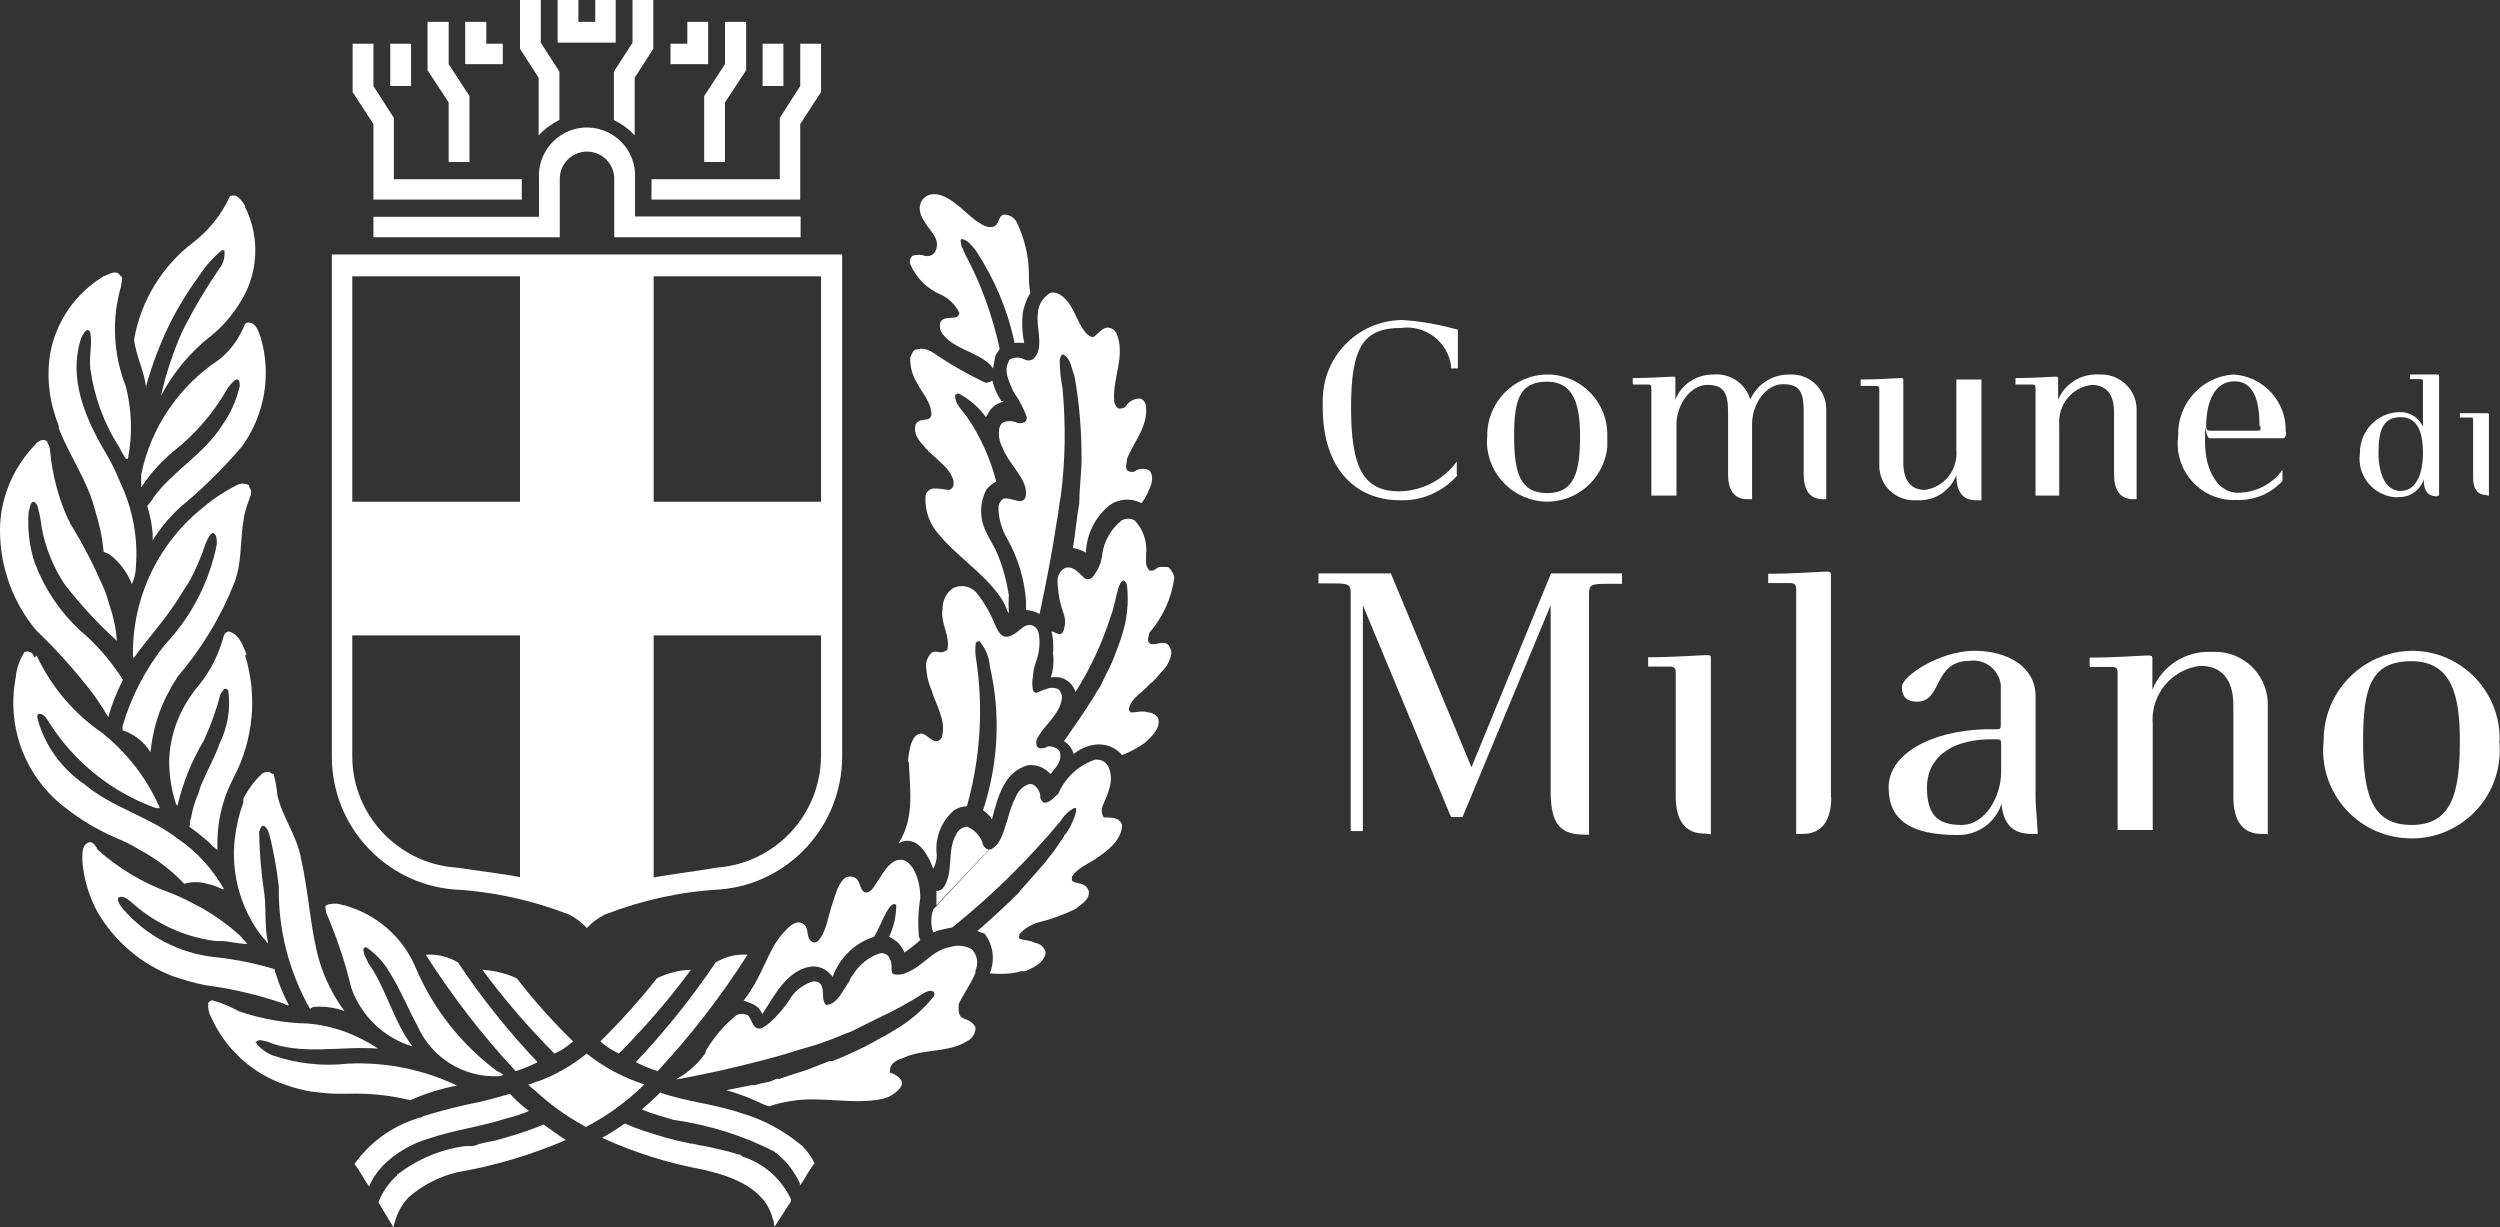 <?xml version="1.0" encoding="UTF-8"?>
<svg id="katman_1" xmlns="http://www.w3.org/2000/svg" xmlns:xlink="http://www.w3.org/1999/xlink" version="1.1" viewBox="0 0 697.6 342.5">
  <rect x="0" y="0" width="697.6" height="342.5" fill="#333333" stroke="none"/>
  <!-- Generator: Adobe Illustrator 29.3.0, SVG Export Plug-In . SVG Version: 2.1.0 Build 146)  -->
  <defs>
    <style>
      .st0 {
        fill-rule: evenodd;
      }

      .st0, .st1 {
        fill: #fff;
      }
    </style>
  </defs>
  <g id="ad00cdd6-c8e1-470b-9e3a-2b371e0fbfa9">
    <g id="b2d714e3-df7f-4fa5-a44d-761de4780c12">
      <path class="st1" d="M452.6,162.8v-2.8h-19.8l-22.2,54.1-22.5-54.1h-20.2v2.8h4.5c4,0,4.5.4,4.5,2.8v66.3h3.4v-63l24.6,59.1h3.2l24.6-59.1v52c0,9.5,3,12,9.6,12h1.1v-67.2c0-2.7.9-2.7,4.5-2.8h4.7Z"/>
      <path class="st1" d="M477.4,232.8v-49c0-.9,0-1-1.3-1s-9,.6-16.2.6v2.6h6.1c1.3,0,1.6.6,1.6,1.8v34.5c0,6.1,2.2,10.3,8,10.3l1.8.2h0Z"/>
      <path class="st1" d="M632.8,232.9v-36.9c-.3-8-7-14.3-15-14.1h-.9c-7.1-.3-13.7,4-16.3,10.6v-8.6c0-.8,0-1-1.3-1s-9,.6-16.2.6v2.6h6.2c1.3,0,1.6.5,1.6,1.8v43.7h9.8v-29.5c-.7-8.1,5.2-15.4,13.3-16.3,5.5,0,9.2,3.3,9.2,11.1v25.5c0,6.1,2.2,10.3,7.9,10.3h1.8v.2Z"/>
      <path class="st1" d="M510.9,222.5v-61.9c0-.9,0-1.1-1.3-1.1s-9,.6-16.2.6v2.6h6.1c1.3,0,1.7.5,1.7,1.8v68.2h1.8c5.7,0,8-4.2,8-10.3"/>
      <path class="st0" d="M558.4,215.3c0,7-4.4,14.9-11.1,14.9s-9.6-2.9-9.6-10.5,5.8-13,16.8-13.4h2.3c1.5,0,1.6,0,1.6,1.6v7.4ZM568.6,232.8c0-2.4-.6-7.4-.6-10.3v-28.3c0-8-7.6-12.6-17.1-12.6s-20.2,7-20.2,10.1,1.8,4.1,4.3,4.1c7,0,4.4-11.4,14.6-11.4,4.2-.6,8.2,2.4,8.7,6.7v10.8c0,1.5,0,1.6-1.6,1.6h-3c-15.1.5-26.7,7-26.7,16.2s6.2,13.3,19.2,13.3c5.6.1,10.6-3.4,12.3-8.7.6,6.4,3.8,8.4,8.5,8.4h1.6Z"/>
      <path class="st0" d="M686.4,206.7c0,14.7-2.3,23.5-13.5,23.5s-13.5-8.8-13.5-23.5,2.1-22.2,13.5-22.2,13.5,9.9,13.5,22.2M697.5,206.7c.3-13.6-10.5-24.9-24.1-25.1h-.4c-13.7.2-24.7,11.4-24.6,25.1-1.5,13.5,8.3,25.7,21.9,27.1,13.5,1.5,25.7-8.3,27.1-21.9.2-1.7.2-3.5,0-5.2"/>
      <path class="st0" d="M676.1,126.4c0,6.2-2.1,10.6-6.2,10.6s-6.2-4.5-6.2-10.6,1.1-10,6.2-10,6.2,5,6.2,10M680.6,138.4v-33.4c0-.4,0-.5-.6-.5h-7.5v1.3h2.8c.6,0,.8,0,.8.8v12.4c-1.2-2.5-3.7-4.1-6.5-4-6.3.1-11.2,5.3-11.1,11.6-.8,5.9,3.4,11.3,9.3,12.1.5,0,1,.1,1.5,0,3.2.1,6.1-1.9,7-5,0,3,1,4.8,3.7,4.8l.6-.3v.2Z"/>
      <path class="st0" d="M694.5,138.4v-22.6c0-.4,0-.5-.6-.5h-7.5v1.2h2.9c.6,0,.8,0,.8.8v16c0,2.8,1,4.8,3.6,4.8l.8.3h0Z"/>
      <path class="st1" d="M406.5,132.3v-3.5c-3.7,5.1-9.7,8.2-16,8.3-10.1,0-13.5-6.6-13.5-23.4s3.4-22.2,14-22.2c6.8-.9,13,3.9,13.9,10.6v.7h1.9v-10.8c-5.1-1.4-10.3-2.4-15.5-2.7-12.4.1-22.3,10.2-22.2,22.6v1.8c0,17.4,9.4,25.9,21.6,25.9,6.1.2,12-2.4,16-7"/>
      <path class="st0" d="M440.9,121.6c0,10-1.5,16-9.2,16s-9.2-6-9.2-16,1.5-15.1,9.2-15.1,9.2,7,9.2,15.1M448.5,121.6c.2-9.2-7.1-16.9-16.4-17.1h-.4c-9.3.1-16.8,7.8-16.7,17.1-.9,9.2,6,17.4,15.2,18.3s17.4-6,18.3-15.2v-3.1"/>
      <path class="st1" d="M509.6,139.4v-25.2c0-5.3-4.3-9.7-9.6-9.7h-.8c-4.7,0-8.9,2.7-10.8,7-1.3-4.5-5.6-7.4-10.3-7-4.7,0-8.9,2.7-10.6,7v-5.7c0-.6,0-.7-.8-.7s-6.2.4-11.1.4v1.8h4.1c.9,0,1.1,0,1.1,1.3v29.7h7v-19.8c0-5.7,4-11.1,8.6-11.1s5.8,2.2,5.8,7.6v17.3c0,4.2,1.5,7,5.4,7h1.3v-21c0-5.6,3.9-11.1,8.6-11.1s5.8,2.2,5.8,7.6v17.5c0,4.2,1.5,7,5.4,7h.9,0Z"/>
      <path class="st1" d="M552.9,139.4v-33.5h-7v19.7c.5,5.5-3.4,10.4-8.8,11.1-3.6,0-6-2.3-6-7.6v-22.9c0-.6,0-.7-.9-.7s-6.1.4-11,.4v1.8h4.1c.9,0,1.1,0,1.1,1.3v21c0,5.3,4.3,9.6,9.7,9.6h1c4.7.2,9.1-2.6,10.8-7,0,4.2,1.5,7,5.4,7h1.6v-.2Z"/>
      <path class="st1" d="M596.2,139.4v-25.2c0-5.4-4.6-9.8-10-9.7h-.8c-4.8-.2-9.2,2.6-11.1,7v-5.7c0-.6,0-.7-.8-.7s-6.2.4-11.1.4v1.8h4.5c.8,0,1.1,0,1.1,1.3v29.7h6.6v-19.8c-.4-5.5,3.5-10.4,9-11.1,3.8,0,6.3,2.2,6.3,7.6v17.3c0,4.2,1.5,7,5.4,7h.9,0Z"/>
      <path class="st0" d="M630.8,119c0,1.1,0,1.2-1.1,1.2h-13c-.7,0-1.1-.4-1.1-1.1,0-7,2.4-12.7,7.9-12.7s7,5.6,7,12.5M637.8,120.5c.3-8.4-6.2-15.5-14.6-16-8.9.6-15.7,8.2-15.4,17.1-1.2,8.6,4.8,16.6,13.4,17.8.8.1,1.6.2,2.5.1,5,.3,9.8-1.6,13.2-5.3v-3.1c-2.9,4.1-7.6,6.4-12.6,6.4s-9-5.7-9-14,0-1.2,1.3-1.2h20.3c.7,0,1-.4,1-1.8"/>
      <polygon class="st1" points="229.9 140 182.4 140 182.4 75.1 145.1 75.1 145.1 140 96.7 140 96.7 177.3 145.1 177.3 145.1 246.7 163.7 253.3 182.4 246.7 182.4 177.3 229.9 177.3 229.9 140"/>
      <path class="st1" d="M68.3,57.6c4.5,8.8,3.8,19.4-1.8,27.6-2.1,3.2-4.6,6.1-7.6,8.5-5.8,4.5-10.6,10.3-14,16.8h0c1.4-6.2,3.4-12.2,5.9-17.9,3.2-6.4,6.9-12.6,11-18.5.7-1.3,1-2.8.8-4.2-.3-.1-.6-.1-.8,0-2.4,2-4.5,4.4-6.2,7-3.2,4.4-6.1,9.1-8.5,14h0c-2.6,5.4-4.7,11-6.3,16.7v.8c-.5-4.8-2.8-8.9-3.4-13.6,1.9-10.9,7.9-20.7,16.7-27.3,4.2-3.3,7.6-7.5,9.9-12.4,0-.6,1.1-.6,1.8-.5,1.1.7,2,1.7,2.6,2.9"/>
      <path class="st1" d="M33.8,77c.6.8,0,1.8,0,2.8-2.7,9.2-2.2,19.1,1.3,28,1.7,6.6,1.9,13.5.6,20.2h-.6s-1.3-2-1.8-3.2c-4.3-6.6-7-14.1-8.1-21.9-.4-3.4.6-7,0-10,0-.3-.3-.6-.6-.8-1.1,0-1.2,1.2-1.8,1.8-4.1,11.8,1.3,23.4,7,33,1.4,2.4,2.6,4.9,3.6,7.4,3.6,7.5,5.2,15.8,4.5,24.1,0,1.6-.5,3.1-1.1,4.6h0c-1.3-3.3-3.5-6.3-6.4-8.4l-1.5-.6c-.3-4-1.2-7.9-2.4-11.7-2.1-8.3-7-14.8-10.1-22.8v-.7c-2.6-6.4-3.5-13.3-2.4-20.1,1.6-9,7.1-16.9,14.9-21.6,1.3-.4,3.6-2.2,4.8,0"/>
      <path class="st1" d="M72.8,94.4c3,10.3,1,21.5-5.3,30.2-5.3,6.2-11.1,11.9-17.4,17.1-2.9,2.7-5.4,5.7-7.5,9.1v-1.8c-.2-2.6-.7-5.2-1.5-7.8.7-.8,1.3-1.6,1.8-2.5,5.6-7.5,14-12,19-19.9,2.4-3.3,4.1-7.1,5-11.1,0-.6,0-1.5-.6-1.8s-2,1.4-2.7,2.3c-3.9,6.9-9.1,13-15.4,17.9-3.4,2.9-6.4,6.2-8.8,9.9h0v-3.6c2.7-13.2,10.6-24.7,21.8-32.1,3.1-2.5,5.5-5.8,7-9.5,0-.4.6-.8,1.1-.8,2.2,0,2.9,2.7,3.6,4.6"/>
      <path class="st1" d="M13.2,123.5c.5.7.8,1.6.8,2.5.6,6.5,2.3,12.9,5,18.9.3.4.5.8.6,1.2,3.6,5.8,6.7,11.9,9.4,18.1.7,1.6,1.1,3.2,1.6,4.8,1.1,3.2,1.8,6.5,2,9.8h0c-5.3-4.8-10.2-10.1-14.6-15.8-3.2-4.9-5.4-10.3-6.4-16-.2-1.8-.5-3.5-1-5.2,0-.7-.5-1.3-1.1-1.8-1.2,0-1.1,1.8-1.5,2.7-.4,5,.2,10,1.8,14.7.6.9.7,2,1.3,3,3.1,6.8,7.8,12.8,13.5,17.5,3.7,3.5,7,7.5,9.7,11.8-1.7,3.4-3.1,6.8-4.1,10.4h0c-1.3-2.2-2.8-4.5-4.3-6.6-4.8-6.2-10-12.1-15.7-17.5-6.6-7.8-10.2-17.8-10.2-28,0-8.9,3.6-17.4,9.7-23.8.8-1.1,2.4-2,3.5-1"/>
      <path class="st1" d="M69.6,136c1.1,1.3,0,2.9-.4,4.3-2.7,7-1.1,15.4-3.8,22.3-3.8,9.6-9.2,18.5-15.9,26.3-.5,1.1-1.5,2.1-2,3.4-3.1,5.4-4.9,11.4-5.5,17.6h0c-1.8-2.9-4.6-5.1-7.8-6.1v-1.2c2.4-8.2,6.4-15.9,11.8-22.7,7.4-7.8,12.4-17.5,14.5-28,0-1.2,0-2.5-.8-3.1s-2,2-2.4,3.1c-1.2,3.6-2.7,7.1-4.5,10.4-1.8,2.6-3.2,5.3-5.1,7.8-3.2,4.6-7,8.8-10.3,13.4h-.3c-.4-16.3,6.9-31.9,19.7-42,2.8-2.4,5.9-4.4,9.2-6.1,1.1-.6,2.4-.6,3.5,0"/>
      <path class="st1" d="M10.2,182.9c4.1,8.7,10.4,16.2,18.3,21.6,7,5.6,12.6,12.8,16.1,21h-1.1c-12.2-4.4-22.6-12.7-29.6-23.6-.8-1.1-1.3-2.5-2.7-2.7s-.6,1.7-.4,2.5c2.2,7,6.7,13,12.7,17.1,7.8,6.6,18.1,9,26.2,15.3,5.3,3.6,9.6,8.4,12.8,14h-.5c-1.4-.7-2.8-1.2-4.3-1.5-2.1-.6-4.2-.6-6.3,0h0c-3.6-3.8-7.8-7-12.5-9.5-2.2-1.4-4.6-2.5-7-3.5-4.8-2.1-9.3-4.8-13.4-8-11.4-8.5-16.8-22.7-14.1-36.6.2-2.5,1.1-4.9,2.4-7,.5-.3,1.1-.3,1.6,0,.6,0,.9.9,1.3,1.5"/>
      <path class="st1" d="M68.4,182.9c3.5,11.3,2.3,23.6-3.2,34.1-3.3,6.2-4.8,13.2-4.5,20.2-.8-.6-1.6-1.2-2.2-2-1.8-1.5-3.6-3.1-5.7-4.5.4-.7,0-1.6.5-2.4.4-2.4,1.1-4.8,2.1-7,.3-1.1.6-2.1,1.1-3.1,1.5-3.6,3.5-7,4.8-10.8,2.2-4.5,3.1-9.6,2.4-14.6,0,0,0-.4-.6-.6s-1.2.9-1.6,1.5c-1.1,4.4-2.7,8.7-4.6,12.9-3.4,5.7-5.9,11.8-7.4,18.3l-.4-.6c-1.2-3.6-1.8-7.4-1.9-11.3,0-8,3.1-15.7,8.3-21.8,3.3-4.1,5.7-8.9,7-14,.3-.5.7-.9,1.3-1,2.9.6,4,4,5,6.4"/>
      <path class="st1" d="M26.9,236.8c6,5.4,12.9,9.6,20.5,12.3,2.6,1,5.1,2.2,7.6,3.6.7.3,1.3.6,1.9,1,3.6,2.1,7,4.6,10.1,7.4.6.8,1.5,1.5,2,2.3-2.4,0-4.8-.7-7-.8h-1.7c-8.9-1.1-17.3-5-23.9-11.1-.9-.6-1.8-1.5-3-1.2s0,2.2.8,3.2c6.6,7.7,15.9,12.6,26,13.6,5.5.6,11,1.7,16.3,3.3.4,0,0,.8.4,1.1.9,3.1,2.2,6.1,3.7,9-.4,0-.8,0-1.3-.4-7.2-2.5-14.5-4.2-22-5.2-3.1-.6-6.1-1.5-9.1-2.5-8.8-3.4-16.2-9.7-21-17.9-2.3-4.3-3.8-9.1-4.2-14,0-1.8-.3-4.2,1.3-5.2s2.2.8,2.9,1.5"/>
      <path class="st1" d="M76.3,215.9c.6,2,.9,4,1.1,6,1.4,6.2,5.5,11.3,6.6,17.7,2.2,9.5,2.5,19.4,5.1,28.5,1.5,5,3.9,9.8,7,14-2.2-.8-4.6-1.2-7-1.2s-1.8.3-2.6.6c-5.9-10.4-8.9-22.2-8.7-34.1-.6-5-1.4-9.9-2.7-14.7-.2-.9-.7-1.7-1.4-2.3-1.1,0-1,1-1.4,1.7.1,5.9.6,11.8,1.5,17.6.5,4.5,0,9.1,1,13.4-.3,0-.5-.3-.6-.6-.9-.9-1.6-1.8-2.3-2.8-5.1-7.5-7.4-16.5-6.4-25.5.4-3.5,1.2-7,2.4-10.3v-1c1.3-2.6,3.1-5,5.2-7,.7-.5,2.2-.8,2.7,0"/>
      <path class="st1" d="M66.7,282.2c6.2,2.1,12.7,3.3,19.2,3.4,7,.6,13.8,3.1,19.6,7h0c-10.4-.8-21.6,2-31.1-2-.8,0-1.9-.8-2.8,0s0,0,0,.6c1.2,1.5,2.7,2.6,4.5,3.3,6.7,2.3,13.9,3.1,21,2.3,10.5-.5,20.9,1.6,30.4,6.1h0c-4.5.9-8.8,2.2-13,4.1-5.7-1.4-11.6-2-17.5-1.8h-3.1c-2.4,0-4.7-.4-7-.6-2.4-.4-4.7-1-7-1.8-9.4-3.1-17-10-21-19-.7-1.2-.9-2.5-.8-3.9.2-.4.6-.6,1-.8,2.7.7,5.2,1.8,7.6,3.1"/>
      <path class="st1" d="M96.4,252.7c9,2.6,16.3,9.1,19.8,17.8,4.9,11.3,12.6,21,22.5,28.4.6.2,1.1.5,1.6.9,0,.4-.8.5-1.4.5-9.6.4-18.5-5.2-22.4-14-2.7-5-4.8-10.2-7.8-15-1.6-2.8-3.9-5.2-6.5-7-.4,0-.7.2-.8.6,0,1.5.9,2.7,1.4,3.9,5,7,7,16.3,12.3,23.2h0c-8-2.4-14.3-8.5-17.1-16.4-1.7-7.2-4.1-14.2-7-21,0-.6-.4-1.5,0-2,1.5-.6,3.2-.6,4.8,0h.6,0Z"/>
      <path class="st1" d="M261.3,252.6v-4c.7,0,1.3-.2,1.8-.7,3.2-4.2,1-10.6,3.7-15,.5-1.3,1.8-2.2,3.1-2.2,1.9.8,3.4,2.3,4.2,4.2,0,.9.8,2,1.8,2.2M276.4,237.1c3.1-1.7,3.6-5.2,4.7-8.3.6-2.4,1.5-4.8,2.6-7,.7-1.4,1.9-2.5,3.4-3h.9c1.5.7,2.4,2.3,2.3,3.9.2.5.5,1,1,1.3,1.8,0,2.8-1.5,4-2.5,1.9-4.5,5.6-7.9,10.2-9.5,1.4-.2,2.9.4,3.6,1.6,2.1,3.9,0,7.9-1.5,11.5-.3,1-.2,2.1.4,3,1.1,0,2.5,0,3.6.4.9.4,1.5,1.2,1.5,2.1-.4,4.2-4.4,7-7,8.8s-5.2,2.6-7,5.2v1.1c.5.6,1.2.5,1.8.8,1.3,0,2.5.9,2.9,2.1.4,2.5-2.2,3.7-3.6,5-3.5,1.7-7.1,3-10.9,3.9-1.8.6-3.5,1.7-4.8,3.1,0,.4-.4,1,0,1.3.4.4,3,.4,4.3,1.2,1.5.2,2.7,1.3,3,2.7-.4,2.9-3.4,4.2-5.7,5.2h-1.2c-.9.3-1.9.5-2.9.6-1.9.2-3.9.2-5.8,0,1.5-3.7,1-7.9-1.5-11.1l-2-.7c4-3.4,7.8-7,11.5-10.6,0,0,.4-.5.6-.8l6.2-7c.9-1,1.5-2,2.3-2.9s2.3-3.3,3.6-5.1c0,0,0-.5.4-.6,1.4-1.9,2.4-4.1,3-6.4v-.8c-.2-.2-.6-.2-.8,0-1.4.8-2.6,1.9-3.4,3.3-9.1,11-19.3,21-30.4,29.9-.6.1-1.3.2-1.9.4-1.2.2-2.3.5-3.4,1-.7-2.1-.7-4.4,0-6.4l15.7-16.8h.3Z"/>
      <path class="st1" d="M279.9,139.2c2.2-.8,6.2,2.7,6.4-1.5s-5-8.4-6.6-12.9c-.9-1.7-1.2-3.6-.8-5.5.2-.6.6-1.2,1.1-1.5,1.1-.4,2.3-.4,3.4,0,.8.4,1.7.4,2.5,0,.5-.3.7-.9.6-1.5-.9-2.5-2.2-4.8-3.7-7-1.1-2.6-2.9-5.7-1.3-8.5,0-.5.5-.6,1-.8.9-.3,1.8-.3,2.7,0,1,.5,2.5,1.3,3.9-.7,2-3.4,0-7.9.5-11.9.1-2.4,1.5-4.5,3.5-5.7.9-.2,1.8,0,2.5.4,4.1,2.4,4.5,7.6,7.6,11,.5.5,1.1.9,1.8,1,1.4-.8,2.2-2.5,4-2.7,1,0,2,.6,2.5,1.5,2.7,6.3-1.1,12.5-.6,18.9,0,.9.5,1.7,1.2,2.2.8,0,1.5,0,2.1-.7.8-1.3,2.3-2.1,3.9-2.1.8.2,1.4.9,1.6,1.7.9,5.9-3.2,10.1-5.2,15.1,0,1.1-.6,2.4,0,3.2.6.5,1.3.6,2,.4,1.2-.9,2.8-1,4.1-.4,1.5,1.4.8,3.9,0,5.5-.5,1.3-1.2,2.6-2.1,3.7-2.8-1.5-6.3-1.3-8.9.6-4,3.2-6.4,8.1-6.6,13.2-1.1-.6-2.4-1.1-3.6-1.3.7-4.1,1-8.4,1.8-12.7-.1-.2-.1-.4,0-.6,0-3.6.6-7.7.6-11.6,0-7.8-.6-15.5-2-23.2-.9-2-.9-4.7-3.1-5.9-.7,0-.8.9-1,1.5,0,2.7.3,5.4.8,8.1.9,9.9.8,20-.5,29.9-.5,2.2-.6,4.8-1.1,7-1.3,8.8-3,17.3-4.8,25.9h0c-1.2-.6-2.5-1-3.8-1.1v-2.4c-.4-6.1-2.2-12-5.2-17.4-1.6-2.7-2.5-5.8-2.5-8.9.1-1.1.8-2.1,1.8-2.6"/>
      <path class="st1" d="M293.9,182v-.6c0-1.8,0-3.5-.5-5.2.8,0,1.8,1.1,2.8.6.4-.3.6-.8.7-1.3.4-1.3.4-2.7,0-4-1.1-2.9-1.7-6-1.8-9.2-.1-1.7.8-3.2,2.3-3.9,2.5-.4,3.6,1.6,5.3,3,.5.3,1.2.3,1.8,0,1.8-1.9,2.9-4.4,3.1-7,.6-3.6,2.5-6.9,5.4-9.2,1.1-.6,2.5-.6,3.6,0,2.4,2.5,3.6,6,3.2,9.5v1.6c-.1,1.1.2,2.2,1,2.9,1.3.4,1.9-1,3-1h1.9c.7,0,1.8,1.8,2,3-.8,5.7-3.2,11-7,15.4,0,.8-.8,2,0,2.8s2.6,0,3.7,0,1,.1,1.4.4c.8.7,1.2,1.9,1,2.9-.4,1.8-1.3,3.5-2.7,4.8-.8,1-1.7,2-2.6,2.9-.4,0-.7.6-1,.8-1.9,2.2-4.9,3.6-5.5,6.6,0,.4.2.8.6,1,1.6,0,3.1-.6,4.8,0,1,0,2,.6,2.7,1.4,1,2.9-1.6,5.1-3.5,7-2,1.4-4.2,2.6-6.5,3.5h0c-1.8-2.2-4.7-3.3-7.6-2.9-2.2.3-4.2,1.2-5.9,2.6-.4-1.5-1.4-2.8-2.7-3.6,2.4-3.4,4.9-7,7-10.3,1.2-1.6,2.1-3.6,3.2-5.1,1.3-3,3-5.7,4.1-8.9.6-1.7,1.3-3.3,1.8-5,1.5-4.5,2-9.3,1.5-14,0-.6-.4-1.1-.8-1.5-1,0-1.3,1.3-1.6,2-.8,2.6-1.1,5.2-2.1,7.8-2.4,7.5-5.7,14.7-9.9,21.3-.6-2.1-2.4-3.7-4.5-4.1-.8-.1-1.5-.1-2.3,0,0-.7.4-1.2.4-1.9.3-1.6.4-3.3.1-5"/>
      <path class="st1" d="M254.5,71.4c1.2-.4,2.5-.4,3.6,0,.4.1.9.1,1.3,0,2-.5,2.4-3.1,1.8-4.6-1.1-2.8-5.1-5.8-4.5-9.4.2-1.3,1.1-2.4,2.3-2.9,4.5-1.8,9.7,4.3,13.2,7,1.5.9,2.9,2.2,4.8,1.8s1.4-2.9,3-3.4c1.5-.1,3,.7,3.7,2.1,2.1,4.4,3.3,9.1,3.4,14,0,1.8,0,3.8.4,5.7-1,1.7-1.7,3.6-2.1,5.5-.3,2.9-.2,5.7.4,8.5-.9-.1-1.8-.1-2.7,0-1.9-9.2-5.6-17.9-10.8-25.8-1.1-1.3-2.3-3.1-4.1-3.2-.2.4-.2.8,0,1.2,0,.6.2,1.2.6,1.7,0,.6.4.9.6,1.5,4.4,8.2,7.5,16.9,9.5,26,0,.9-.8,1.3-1.1,2.1-.3,1.2-.5,2.4-.7,3.6h0c-2.9-4.3-10.7-5.1-14-9.5-.8-1-1-2.2-.7-3.4.9-1.6,3-1,4.5-1.4.4-.2.7-.7.8-1.2-1.1-2.3-3-4.1-5.2-5.1-3.8-1.6-6.9-4.7-8.5-8.5-.3-.9,0-2,.9-2.5"/>
      <path class="st1" d="M255.5,97.6c1-.4,2.2-.4,3.2,0l1.2.5c4.8,3.3,9.8,6.2,15.1,8.7.7,0,1.4-.2,1.9-.6.5,2,1.3,3.9,2.5,5.7.2,0,.4.1.6.2-2,.4-3.7,1.8-4.5,3.7l-.4.6c-2-2.8-4.6-5-7.6-6.6-.4,0-.9.2-1,.6,0,2.4,2.1,4.2,3.3,5.9,3.8,5.5,6.5,11.6,8.2,18.1-1.1.5-2.1,1.3-2.8,2.3-1.9,3.7-1.9,8.1,0,11.8.9,2.1,2.4,4.1,3.2,6.3,1.5,3.6,2.5,7.4,3.1,11.2-.1,1.6-.1,3.3,0,4.9v.5s0-.6-.4-.8c-2.2-7.6-14-15.1-18.7-21-3-3.1-4.5-7.3-4.1-11.5.3-1,1.3-1.8,2.4-1.8s2.6.2,3.9.4c.6,0,1.1-.4,1.4-1,.5-2-.8-3.5-1.8-5-1.7-1.7-3.4-3.3-5.2-4.8,0,0,0-.4-.4-.5-1.8-2.1-3.9-3.9-3.1-7,.7-1.3,2.2-1.2,3.4-1.4.5-.2.9-.7,1-1.2,0-3.7-2.7-6.2-4.1-9.1-1.3-2.1-1.9-4.5-1.8-7,.4-.8.6-1.7,1.5-2.2"/>
      <path class="st1" d="M253.4,212.6c0-1.4.3-2.9.6-4.3.5-1.5,1-3.2,2.8-3.6s4.1,4.1,6,1.1c.6-2.2.4-4.4-.4-6.5-.6-2.2-1.8-4.3-2.4-6.6-1-2.2-1.5-4.6-1.6-7,0-1.2.5-2.4,1.3-3.3,1-1.2,2.5,0,3.6-.5s.8-.4,1.1-.8c.7-4-2-7-1.4-11.2,0-2.2,1-4.4,2.8-5.7,2.4-1.3,5.4-.6,7,1.6,1.7,2.2,3.1,4.5,4.2,7,1.5,3.5,2.5,6.6,6.5,3.8,1.3-.9,2.2-2.3,4.1-2.2,1.1.2,1.9,1,2.2,2.1.5,2.5.3,5.1-.5,7.5-.6,1.6-1,3.3-1.1,5-.2,1.1-.2,2.3,0,3.4,0,.4.4.9.9.9s1.8-.8,2.8-1c1.1-.5,2.3-.5,3.4,0,.7.6,1.1,1.6,1,2.5-.5,4.7-5,7.4-7,11.5-.2.6-.2,1.3,0,1.9.2.3.5.5.8.6h.4c.4,0,1.1,0,1.6-.4s2.9,0,3.6,1.3c.8,2.6-1.1,4.5-2.6,6.3h0c-1.5-1.8-3.8-2.7-6.2-2.5-6.4,1.7-8.4,8.3-10.1,15.1-.6-1-1.5-1.8-2.5-2.5,4.3-13,5-26.9,1.9-40.2-.2-2.6-1.2-5-2.9-7-.4,0-.8.2-1,.5-.2,1.3-.2,2.7,0,4,2.2,13.9,1.3,28.1-2.5,41.6-1.3,0-2.6.4-3.7,1.2-3.5,3.1-5.3,7.7-4.7,12.4,0,1.3-.3,2.6-1,3.8-2.9-8-7-8.8-9.7-7,4.4-7,3.3-14,2.9-22.8"/>
      <path class="st1" d="M218.7,260.2c1.3-1.5,3.3-3.6,5.3-2.5s.7,4,2.6,5.1,3.3-2.7,4-4.7c.9-3.5,1.9-7,3.2-10.4,1-1.8,1.9-3.6,4.3-3s1.5,4.7,4,4.3,5-10.1,9.9-9c2.5.6,4.8,4.9,4.8,10.6-.6,3.6-.7,7.2-.4,10.8,0,0,.4.6.4.9-1.4,1.3-2.9,2.4-4.4,3.5-.5-1.1-1.2-2.2-2.1-3-.7-.5-1.4-1-2.2-1.4,1.3-2.8,2-5.8,2-8.9-.4-.3-.8-.3-1.2,0-1.8,1.4-3,5.6-5,8.9-5.4,1.7-9.7,5.9-11.6,11.3,0,0,0-.5-.4-.6-1.5-1.9-3.9-2.8-6.2-2.3-6.2,1.3-9.5,7.8-13,13.2-1-2.6-2.9-2.9-5.2-3.8,5.5-7,6.6-14,11-18.8"/>
      <path class="st1" d="M196.9,293.3c2.3-3.9,5.2-7.3,8.7-10.1.9-.4,2-.4,2.9,0,1.3.7,1.3,3.9,3.4,3.8s6.4-5,8.2-7.7c1.4-2.6,3.8-4.5,6.6-5.4.9-.2,1.9.1,2.4.9,1,1.6,0,4.3,1.4,5.6,1.6,0,2.7-1.1,3.6-2.2s2-3.2,3-4.5c.1-.6.4-1.1.8-1.5,1.7-2.9,4.4-5.1,7.6-6.2,1.1-.2,2.2.3,2.7,1.3s.6,1.7.6,2.7v.6c0,.3,0,1.1.8,1.3,1.2.2,2.5,0,3.6-.6,4.5-1.8,7-6.2,11.8-7,2.1-.7,4.3-.5,6.2.6,1.5,1.6,1.9,3.9,1,5.9v.6c-1.2,3.1-3.3,5.8-4.7,8.8v1.1c-.1.9.1,1.8.7,2.5.5.3,1,.5,1.5.7,1.1.4,1.9,1.1,2.5,2.1.1,1.7-.9,3.3-2.5,4-5.1,3.2-12,2-17.4,4.5-1.5.5-3.6,1.3-3.9,3s0,1.1.8,1.5,2.4,1.3,2.5,2.6-2.1,3.1-3.8,3.9l-1.5.5c-8.3,1.8-17.2-.8-25.5.6-2.1.3-4.2.8-6.2,1.5-.6,0-1.1-.4-1.8-.6-3.3-1.6-6.7-2.9-10.2-3.9l7-1.4h1.1c1.6-.7,3.3-.6,4.8-1.3s1.2-.5,1.8-.4c2.5-.9,5-1.7,7.6-2.5l6.4-2.5h.9c.5-.3,1-.5,1.5-.6l2.5-1.1c3.3-1.4,6.6-3.1,9.7-4.9.9-.4,2-1.1,3-1.7,4.4-2.5,8.3-5.7,11.5-9.7.3-.4.3-1,0-1.4-.9-.5-1.9,0-2.7.4-4.2,2.7-8.6,5.1-13.2,7.2l-7,3.5-1.9.7c-2.5,1.1-5,2-7.5,2.9l-5.5,1.6-3.5,1.1c-7.5,2.2-18,4.7-24.2,5.9-2.1.4-4.3.9-6.4,1.2h0c3.3-1.8,6.1-4.3,8.3-7.4"/>
      <path class="st0" d="M149.7,301.9c5.1-1.8,9.8-4.5,14-7.9,4.8,3.8,10.2,6.7,16.1,8.6h0c-4.8,4.7-10.2,8.7-16.2,11.8-.4,0-.5,0-.9-.4-4.8-2.6-9.3-5.9-13.3-9.6-.7-.5-1.4-1.1-2-1.8.7,0,1.5-.5,2.2-.8"/>
      <path class="st1" d="M116.3,312.1c.5-.4,1.2,0,1.7-.6,5.3-1.7,10.7-3,16.2-4.1,2.7-.7,5.5-1.4,8.1-2.2,1.6,1.8,3.4,3.4,5.3,4.8-2.1.9-4.2,1.6-6.4,2.1-7,2.3-14.6,3.2-21.5,5.6-4.9,1.4-9.3,4-12.9,7.6-1.6,1.7-2.9,3.6-3.8,5.8-1.5-2.1-2.5-4.3-4.1-6.3,4.3-6,10.4-10.5,17.5-12.7"/>
      <path class="st1" d="M174.3,313.7s0-.4.5,0c1.4.6,2.9,1.2,4.4,1.7,4.4,1.5,8.9,2.8,13.5,3.7,1.2,0,2.3.6,3.5.6,3,.7,6.2,1.3,9.1,2.2.6.4,1.3,0,1.8.8,6,1.9,10.9,6.2,13.6,11.9v.6c-1.6,2.5-2.9,4.6-4.5,7-.5-.4,0-1.1-.5-1.8-2-8.9-11.6-12.2-19.4-14-9.8-1.8-19.3-4.8-28.3-8.9,2.2-1.2,4.2-2.5,6.2-3.9"/>
      <path class="st1" d="M184.3,304.9c7,2.5,15.3,3.2,22.5,5.7,6.3,1.8,12.1,5,17.1,9.2,1.4,1.4,2.5,3,3.4,4.8-.6.7-1.1,1.5-1.6,2.3-.8,1.2-1.5,2.7-2.5,3.9v-.6c-1.5-3.2-3.6-6-6.4-8.3-.3-.2-.5-.3-.8-.6-8.8-4.5-18.2-7.4-28-8.8-3-.9-6-1.7-8.9-2.9,1.8-1.6,3.6-3.2,5.4-5"/>
      <path class="st1" d="M110.8,327.8c5.6-4.3,12.1-7.1,19.1-8h1.3c.4,0,1.5,0,2.2-.5,2-.6,4.3-.8,6.4-1.5,4-1.1,8-2.4,11.9-4,2,1.4,4.1,3,6.2,4.3-9.7,4.2-19.9,7.2-30.3,9-5,1.2-9.7,3.6-13.6,7-2.2,2.3-3.6,5.3-4.2,8.4h0l-4.2-7c1.1-2.9,2.9-5.5,5.2-7.5"/>
      <path class="st1" d="M144.2,273c-3-1.4-6.3-2.2-9.6-2.4,6.1,8.3,12.9,16.1,20.1,23.4,1.9-.8,3.6-2,5.2-3.4-5.6-5.5-10.9-11.4-15.7-17.6"/>
      <path class="st1" d="M127.7,268.5c-2.7-1.6-5.8-2.3-8.9-2.1,7.4,11.6,15.8,22.5,25.1,32.5,2.1-.7,4.1-1.5,6.1-2.5-8.2-8.7-15.7-18-22.3-28"/>
      <path class="st1" d="M183.3,273c3-1.5,6.2-2.3,9.5-2.4-6.1,8.3-12.9,16.1-20.1,23.4-1.9-.9-3.6-2-5.2-3.4,5.6-5.5,10.9-11.4,15.8-17.6"/>
      <path class="st1" d="M199.8,268.5c2.7-1.6,5.7-2.3,8.8-2.1-7.4,11.6-15.8,22.5-25.1,32.5-2.1-.7-4.1-1.5-6.1-2.5,8.2-8.7,15.7-18,22.4-28"/>
      <path class="st0" d="M163.7,251.3c10.6-6.5,23.9-7,36.3-9.2,16.4-1.2,29-14.8,29.1-31.1V77.1H98.3v133.9c0,16.4,12.8,30,29.1,31.1,12.5,1.9,25.7,2.7,36.2,9.2M163.7,258.9c-1.4-1.5-3.1-2.8-4.9-3.7-10.3-4-21.1-6.4-32.1-7-19.3-1.6-34.2-17.8-34.1-37.2V71h142.4v140c0,19.4-14.8,35.6-34.1,37.2-11,.6-21.9,3-32.1,7-1.9.9-3.6,2.2-5,3.7"/>
      <rect class="st1" x="108.9" y="12.2" width="5.8" height="11.8"/>
      <polygon class="st1" points="155.6 0 161.4 0 161.4 6.1 166.1 6.1 166.1 0 171.8 0 171.8 11.9 155.6 11.9 155.6 0"/>
      <polygon class="st1" points="119.3 19.6 119.3 6.1 125.2 6.1 125.2 17.9 131 26.8 131 45.2 125.2 45.2 125.2 28.6 119.3 19.6"/>
      <polygon class="st1" points="135.7 12.2 140.3 12.2 140.3 17.9 129.8 17.9 129.8 6.1 135.7 6.1 135.7 12.2"/>
      <polygon class="st1" points="145.6 55.7 104.2 55.7 104.2 34.6 98.4 25.7 98.4 12.2 104.2 12.2 104.2 24 109.9 32.9 109.9 50 145.6 50 145.6 55.7"/>
      <rect class="st1" x="212.8" y="12.2" width="5.8" height="11.8"/>
      <polygon class="st1" points="208.2 19.6 208.2 6.1 202.3 6.1 202.3 17.9 196.5 26.8 196.5 45.2 202.3 45.2 202.3 28.6 208.2 19.6"/>
      <polygon class="st1" points="191.8 12.2 187.1 12.2 187.1 17.9 197.6 17.9 197.6 6.1 191.8 6.1 191.8 12.2"/>
      <path class="st1" d="M104.2,66.3v-5.8h46.2v-10.5c-.5-7.4,5-13.8,12.4-14.4,7.4-.5,13.8,5,14.4,12.4v12.4h46.2v5.8h-52v-16.3c0-4.2-3.4-7.6-7.6-7.6s-7.6,3.4-7.6,7.6h0v16.3h-52Z"/>
      <polygon class="st1" points="181.8 55.7 223.3 55.7 223.3 34.6 229.1 25.7 229.1 12.2 223.3 12.2 223.3 24 217.6 32.9 217.6 50 181.8 50 181.8 55.7"/>
      <path class="st1" d="M156.1,33.5v-13.5l-5.2-8.1V0h-5.8v13.6l5.2,8.1v16.1c1.6-1.8,3.6-3.2,5.7-4.3"/>
      <path class="st1" d="M171.3,33.5v-13.5l5.2-8.1V0h5.8v13.6l-5.2,8.1v16.1c-1.6-1.8-3.6-3.2-5.8-4.3"/>
    </g>
  </g>
</svg>